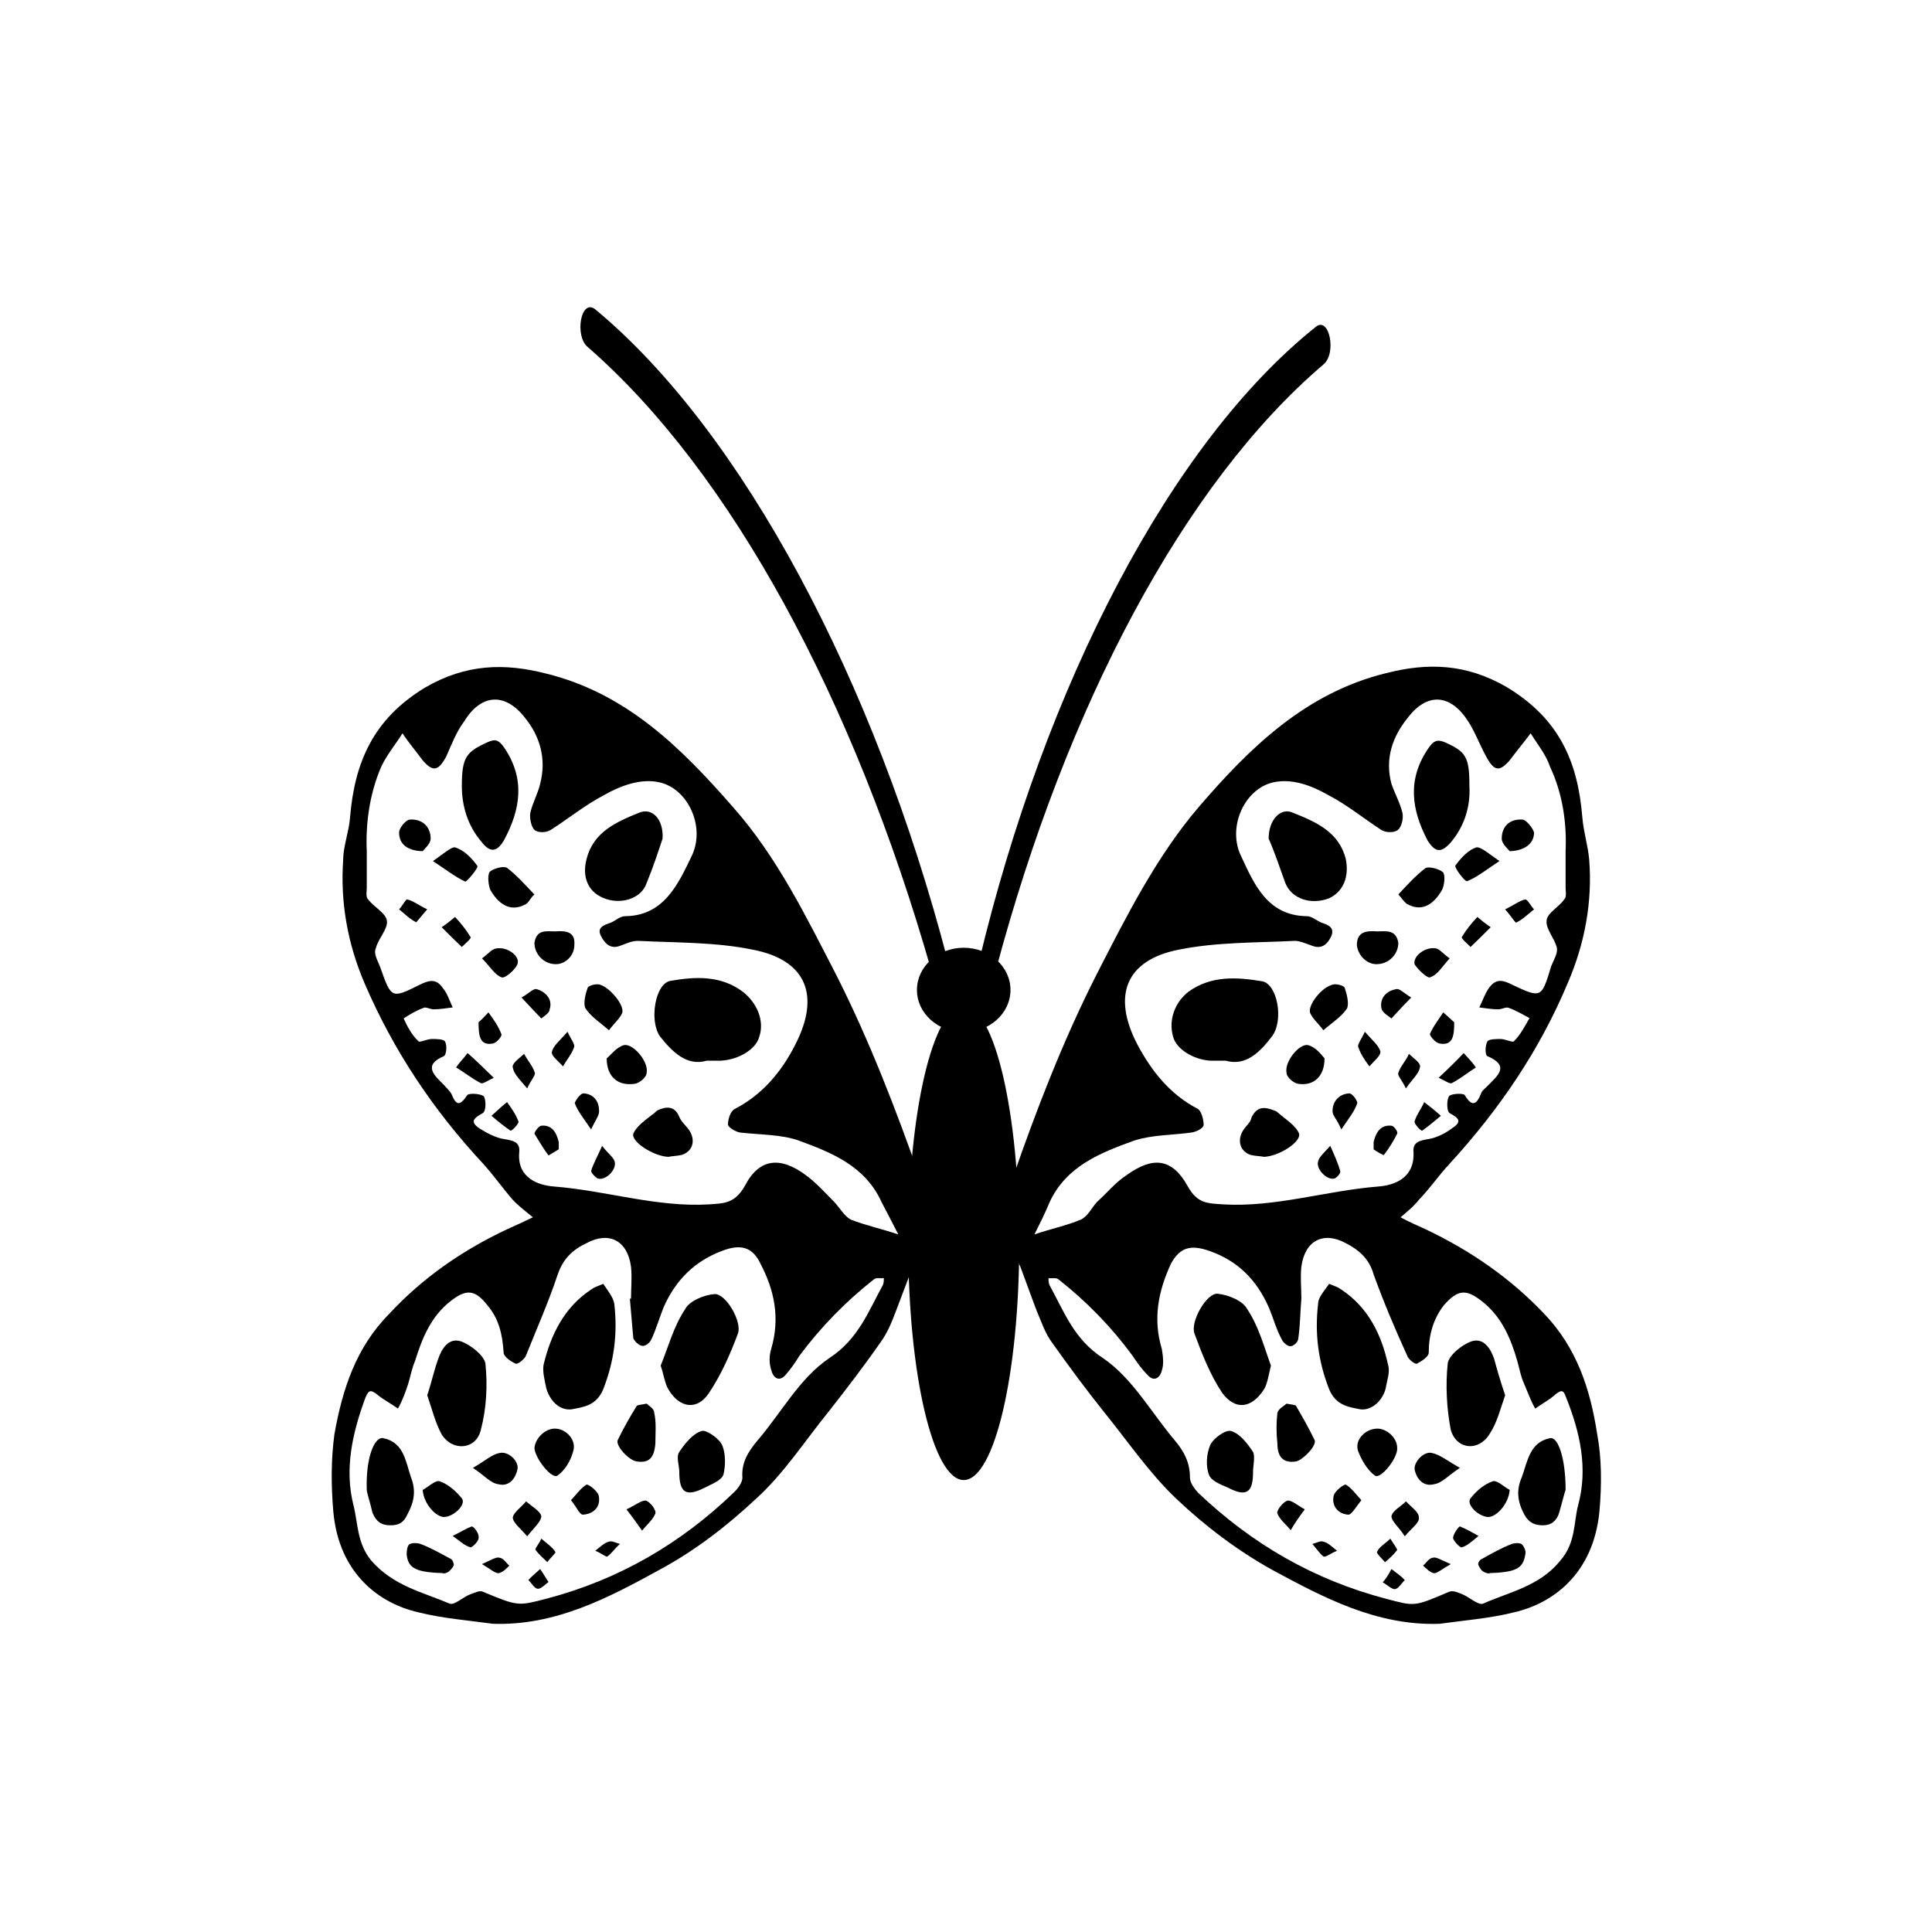 <?xml version="1.0" encoding="UTF-8"?>
<!-- Uploaded to: ICON Repo, www.svgrepo.com, Generator: ICON Repo Mixer Tools -->
<svg fill="#000000" width="800px" height="800px" version="1.1" viewBox="144 144 512 512" xmlns="http://www.w3.org/2000/svg">
 <g>
  <path d="m558.9 538.85c-0.301 0.707-0.906 3.324-1.711 6.047-0.605 2.117-2.117 3.324-4.231 3.324-2.316 0-3.828-0.707-5.039-2.922-1.816-3.426-2.117-6.449-0.605-9.875 1.512-4.231 2.117-9.168 7.356-10.277 2.219-0.605 4.231 5.238 4.231 13.703z"/>
  <path d="m476.07 534.11c0 5.543-1.812 6.648-6.648 4.133-2.117-0.906-4.434-1.812-5.039-3.426-0.91-2.422-0.605-5.644 0.301-7.762 0.805-1.914 4.133-4.231 5.543-3.828 2.418 0.707 4.332 3.324 5.844 5.543 0.605 1.309 0 3.527 0 5.34z"/>
  <path d="m544.09 538.85c-0.305 3.93-3.832 7.457-5.945 7.156-2.621-0.305-5.644-3.426-4.434-4.938 1.512-1.914 3.527-3.727 5.945-4.535 1.105-0.301 3.223 1.711 4.434 2.316z"/>
  <path d="m530.89 533c-3.223 2.117-4.734 4.031-6.852 4.332-2.617 0.707-4.531-1.105-5.137-3.828-0.301-2.117 2.519-5.039 4.637-4.434 2.012 0.402 4.129 2.117 7.352 3.93z"/>
  <path d="m538.14 560.91c1.512 0 0.301 0.301-0.605-0.203-0.906-0.301-1.41-1.207-1.715-1.91-0.301-0.504 0.305-1.414 0.809-1.613 2.719-1.512 5.34-3.023 8.059-4.031 0.906-0.301 2.117-0.301 2.621 0.102 0.605 0.605 1.211 1.914 0.906 2.719-0.605 3.731-2.418 4.738-10.074 4.938z"/>
  <path d="m516.28 551.14c-1.41-2.316-3.527-3.93-3.527-5.34 0.301-1.512 2.621-2.621 3.828-3.93 1.414 1.512 3.43 2.82 3.43 4.231 0.301 1.414-2.016 2.922-3.731 5.039z"/>
  <path d="m504.79 541.57c-1.508 1.812-2.617 3.93-3.523 3.828-2.621-0.203-4.434-2.215-3.828-5.039 0.301-1.211 2.621-3.023 3.223-2.922 1.512 0.906 2.621 2.519 4.129 4.133z"/>
  <path d="m489.78 543.99c-1.715 2.316-2.82 3.93-3.727 5.539-1.109-1.41-2.922-2.82-3.527-4.434-0.305-0.805 1.512-3.121 2.719-3.426 1.109-0.098 2.519 1.211 4.535 2.32z"/>
  <path d="m535.82 551.04c-1.812 1.512-3.023 2.621-4.434 3.023-0.504 0.102-2.016-1.512-2.316-2.418 0-1.109 1.512-3.125 1.812-3.125 1.312 0.504 2.824 1.312 4.938 2.519z"/>
  <path d="m512.75 559.81c1.816 1.41 2.723 2.012 3.527 2.922-0.805 0.805-1.711 2.316-2.621 2.418-0.906 0-2.117-1.211-3.223-1.812 0.805-0.91 1.41-1.816 2.316-3.527z"/>
  <path d="m528.47 558.5c-2.316 1.312-3.527 2.418-4.434 2.418-1.105-0.199-2.016-1.207-2.922-2.016 0.906-0.703 1.512-2.012 2.723-2.113 0.805-0.203 2.016 0.602 4.633 1.711z"/>
  <path d="m512.45 551.75c0.906 1.512 1.812 2.621 1.812 3.023-0.906 1.207-2.113 2.316-3.223 3.223-0.906-1.008-2.316-2.418-2.117-2.719 0.605-1.41 2.117-2.117 3.527-3.527z"/>
  <path d="m498.34 554.97c-1.816 0.707-3.023 1.816-3.629 1.512-1.109-0.906-2.016-2.316-2.922-3.324 1.207-0.301 2.117-0.906 2.922-0.605 1.211 0.305 2.117 1.211 3.629 2.418z"/>
  <path d="m241.2 538.85c0 0.707 0.906 3.324 1.512 6.047 0.906 2.117 2.117 3.324 4.734 3.324 2.316 0 3.527-0.707 4.535-2.922 1.812-3.324 2.316-6.348 0.906-9.875-1.41-4.231-1.914-9.168-7.254-10.277-2.418-0.605-4.738 5.238-4.434 13.703z"/>
  <path d="m324.02 534.11c0 5.543 1.812 6.648 6.75 4.133 1.715-0.91 4.336-1.816 4.938-3.43 0.605-2.316 0.605-5.644-0.301-7.758-0.805-1.914-4.332-4.231-5.441-3.828-2.418 0.707-4.434 3.324-5.945 5.543-0.906 1.309 0 3.527 0 5.34z"/>
  <path d="m256.01 538.85c0.305 3.93 3.832 7.457 5.945 7.156 2.621-0.305 5.644-3.426 4.434-4.938-1.512-1.816-3.523-3.731-5.945-4.535-1.105-0.301-3.223 1.711-4.434 2.316z"/>
  <path d="m269.31 533c3.227 2.117 4.637 4.031 6.754 4.332 2.621 0.707 4.434-1.211 5.039-3.828 0.605-2.117-2.316-5.039-4.734-4.434-2.121 0.402-3.832 2.117-7.059 3.93z"/>
  <path d="m261.95 560.91c-1.512 0-0.301 0.301 0.605-0.203 0.605-0.301 1.41-1.207 1.715-1.91 0-0.504-0.301-1.512-0.906-1.715-2.621-1.41-5.242-2.922-7.961-3.93-0.809-0.301-2.32-0.301-2.922 0.102-0.605 0.504-0.707 1.812-0.707 2.719 0.402 3.731 2.519 4.738 10.176 4.938z"/>
  <path d="m283.72 551.14c1.812-2.316 3.727-3.93 3.727-5.34-0.301-1.41-2.617-2.621-4.027-3.93-1.211 1.512-3.227 2.82-3.527 4.231 0 1.414 2.016 2.922 3.828 5.039z"/>
  <path d="m295.31 541.57c1.512 1.812 2.316 3.93 3.223 3.828 2.922-0.203 4.734-2.215 4.133-5.039-0.301-1.211-2.621-3.023-3.223-2.922-1.516 0.906-2.625 2.519-4.133 4.133z"/>
  <path d="m310.02 543.99c1.812 2.316 2.922 3.93 4.133 5.644 1.207-1.516 2.918-2.926 3.523-4.539 0.301-0.906-1.41-3.125-2.519-3.426-1.207-0.098-2.719 1.211-5.137 2.32z"/>
  <path d="m263.97 551.04c2.117 1.512 3.223 2.621 4.734 3.023 0.305 0.102 2.117-1.512 2.117-2.418 0.305-1.109-1.207-3.121-1.812-3.121-1.41 0.5-2.621 1.309-5.039 2.516z"/>
  <path d="m287.14 559.81c-1.512 1.41-2.316 2.012-3.121 2.922 0.906 0.805 1.512 2.215 2.519 2.316 0.906 0 2.016-1.211 2.82-1.812-0.605-0.809-1.008-1.715-2.219-3.426z"/>
  <path d="m271.73 558.5c2.215 1.312 3.426 2.418 4.332 2.418 1.211-0.203 2.117-1.211 2.922-2.016-0.906-0.703-1.512-2.012-2.723-2.113-0.805-0.203-2.016 0.602-4.531 1.711z"/>
  <path d="m287.45 551.75c-0.605 1.512-1.812 2.621-1.512 3.023 0.906 1.211 2.117 2.215 3.125 3.223 0.605-1.008 2.316-2.418 2.117-2.719-0.91-1.41-2.121-2.117-3.731-3.527z"/>
  <path d="m301.75 554.97c1.812 0.707 2.922 1.812 3.223 1.512 1.211-0.906 2.121-2.316 3.328-3.324-1.207-0.301-2.117-0.906-2.922-0.605-1.207 0.305-2.117 1.211-3.629 2.418z"/>
  <path d="m525.55 574.32c-16.625 0.605-30.832-6.953-44.434-14.309-9.07-5.039-17.633-11.488-25.293-18.742-7.152-6.75-12.797-15.113-19.246-23.074-4.836-6.043-9.371-12.191-13.805-18.438-1.812-2.418-2.82-5.543-4.031-8.363-1.508-3.93-2.922-7.961-4.332-11.688-1.207-2.926-4.129-6.25-3.625-8.566 1.512-4.836-0.305-9.773 1.512-14.711 6.348-18.34 13.402-36.578 22.168-53.906 7.957-15.52 15.918-31.441 27.203-44.641 13.504-15.719 28.312-30.23 49.574-35.469 10.984-2.82 21.262-2.621 32.145 3.727 13.805 8.367 18.742 19.652 19.949 34.465 0.301 3.828 1.512 7.559 1.812 11.184 0.906 11.285-1.211 22.371-5.644 32.648-7.457 17.836-18.137 33.555-31.336 47.961-2.918 3.125-5.234 6.551-8.156 9.574-1.414 1.812-3.125 3.121-4.84 4.633 2.215 1.211 4.332 2.117 6.551 3.125 11.688 5.543 22.371 12.797 31.539 22.469 8.664 9.07 12.191 20.051 14.008 31.84 1.211 6.551 1.211 13.402 0.605 20.453-1.617 16.73-12.496 24.488-22.676 26.805-6.449 1.613-13.199 2.117-19.648 3.023zm33.352-204.85c0.305-6.754-0.602-14.812-4.129-22.27-1.008-3.125-3.324-5.945-5.141-8.867-1.711 2.316-3.828 4.836-5.539 7.152-2.723 3.125-4.133 2.926-6.25-1.004-1.711-3.125-2.922-6.449-4.734-9.273-4.637-7.254-10.781-7.859-16.023-1.008-4.031 4.938-6.144 10.883-4.332 17.531 0.906 2.621 2.316 5.141 2.922 7.758 0.301 1.512-0.301 3.727-1.211 4.434-0.906 0.805-3.223 0.805-4.434 0-4.633-3.019-9.066-6.644-14.102-9.266-4.434-2.519-9.574-4.434-14.512-3.324-7.656 1.711-12.293 11.988-8.465 19.648 3.426 7.356 6.953 15.719 17.434 15.82 1.211 0 2.621 1.211 3.828 1.715 1.715 0.602 3.527 1.207 2.621 3.523-0.906 1.914-2.316 3.629-5.039 2.621-1.715-0.605-3.527-1.414-4.836-1.312-10.277 0.504-20.555 0.305-30.531 2.316-14.008 2.719-17.836 12.09-10.984 25.191 3.828 7.152 8.664 13.199 16.02 17.027 0.906 0.605 1.512 2.719 1.512 4.231 0 0.805-1.812 1.812-3.223 2.016-5.039 0.707-10.48 0.605-15.113 2.117-8.969 3.227-18.035 6.754-22.469 16.324-1.211 2.922-2.621 5.746-4.031 8.566 4.031-1.41 8.465-2.316 12.293-3.93 1.914-0.906 2.82-3.125 4.332-4.734 2.621-2.316 4.734-5.039 7.656-6.953 7.055-5.141 12.195-4.637 16.324 2.82 2.621 4.734 5.34 4.535 9.473 4.836 13.805 0.805 27.207-3.629 41.012-4.734 4.129-0.305 9.672-2.117 9.367-9.07-0.301-2.82 1.812-3.125 4.031-3.527 2.016-0.301 4.434-1.512 6.148-2.82 2.82-1.812 1.812-2.719-0.605-4.031-0.805-0.504-0.805-3.426-0.203-4.434 0.504-0.805 4.031-0.906 4.234-0.301 1.812 3.023 3.023 2.621 4.231-0.301 0.203-0.91 1.41-1.715 2.016-2.422 2.621-2.617 5.644-5.137-0.301-7.656-0.605-0.301-0.605-2.719 0-3.828 0.301-0.707 2.316-0.707 3.527-0.707s3.223 1.008 3.527 0.605c1.812-1.812 2.922-4.031 4.133-6.144-1.719-0.91-3.531-2.016-5.547-2.723-0.605-0.301-1.812 0.402-2.719 0.402-1.812 0-3.223-0.301-5.039-0.504 0.906-1.812 1.512-3.727 2.621-5.238 1.812-2.418 3.527-2.117 6.246-0.707 7.656 3.629 7.656 3.324 10.176-4.938 0.605-1.613 1.812-3.426 1.512-4.938-0.605-2.519-3.023-5.039-2.719-7.254 0.199-2.016 3.324-3.527 4.734-5.641 0.605-0.605 0.301-2.117 0.301-3.023v-9.773zm-70.027 118.7c-0.305 3.527-0.305 7.055-0.809 10.48 0 0.906-1.109 2.016-2.016 2.117-0.805 0.098-2.012-1.008-2.316-1.715-1.512-2.719-2.316-5.844-3.527-8.664-3.223-7.254-8.16-12.191-15.516-14.812-5.039-1.812-7.961-1.109-10.379 3.324-3.324 7.156-4.836 14.609-2.418 22.57 0.301 1.914 0.605 3.93 0 5.742-0.301 1.414-1.812 3.43-3.828 1.109-1.512-1.512-2.723-3.223-3.93-5.035-5.543-7.559-12.094-14.309-19.648-20.254-0.605-0.504-1.715-0.203-2.621-0.305 0 0.605 0 1.309 0.301 1.914 3.828 6.953 6.449 14.309 14.105 19.246 7.863 5.34 12.902 14.613 19.25 22.066 2.316 2.82 3.828 5.644 3.828 9.672 0 1.309 1.211 2.922 2.117 3.93 14.305 13.605 30.629 23.078 49.773 28.117 7.66 2.012 7.356 2.215 16.727-1.816 1.211-0.504 2.621 0.301 3.727 0.707 1.812 0.805 4.133 2.922 5.34 2.418 7.055-3.125 15.012-4.637 20.453-11.387 4.133-4.734 3.527-10.078 4.734-14.711 2.621-9.574 0.605-19.145-3.223-28.617-0.699-2.113-1.305-1.812-2.715-0.805-1.613 1.512-3.629 2.519-5.441 3.828-1.211-2.117-2.016-4.434-2.922-6.551-0.906-1.914-1.211-3.93-1.816-6.043-1.711-5.945-4.129-11.789-9.469-15.922-4.133-3.223-6.348-3.023-9.977 1.109-2.82 3.625-4.031 7.859-4.031 12.594 0 1.109-2.016 2.316-3.125 2.922-0.602 0.203-2.418-1.309-2.617-2.215-3.223-7.055-6.246-14.207-8.867-21.461-1.109-4.031-3.828-6.449-7.356-8.266-5.945-3.223-10.883-0.703-11.789 6.25-0.305 2.719 0 5.742 0 8.461z"/>
  <path d="m468.82 425.09h-4.133c-4.434-0.301-8.867-3.023-9.773-6.246-1.309-4.332 0.301-9.168 4.133-12.09 5.945-4.231 12.695-3.828 19.348-2.719 4.133 0.605 5.945 10.48 2.621 14.711-3.231 4.227-6.957 7.856-12.195 6.344z"/>
  <path d="m480.2 366.24c0-5.039 3.223-8.363 6.449-6.852 6.047 2.418 12.191 5.039 14.008 12.293 0.906 4.637-0.605 8.566-4.434 10.379-4.734 1.812-9.875 0.203-11.59-4.031-1.508-4.129-2.922-8.461-4.434-11.789z"/>
  <path d="m533.41 352.24c0.301 5.34-1.211 10.578-4.938 15.012-2.617 2.922-4.129 2.621-6.144-0.504-4.332-8.262-5.441-16.324 0.301-24.586 1.211-1.715 2.117-2.316 4.133-1.512 5.742 2.519 6.648 3.93 6.648 11.59z"/>
  <path d="m479 450.58c-0.906-0.203-2.316-0.203-3.527-0.504-2.82-0.906-3.727-3.828-2.016-6.551 0.805-1.211 2.016-2.117 2.215-3.426 1.512-3.023 3.527-2.82 6.246-1.715 0.301 0.102 0.605 0.301 0.906 0.605 1.816 1.613 4.641 3.328 5.445 5.441 0.605 2.117-5.137 5.945-9.27 6.148z"/>
  <path d="m514.57 381.05c2.316-2.519 4.637-5.039 7.152-6.953 0.906-0.605 3.828 0.203 4.734 1.109 0.605 0.906 0.305 3.426-0.301 4.637-2.621 4.531-5.844 5.641-9.27 3.727-0.906-0.605-1.41-1.613-2.316-2.519z"/>
  <path d="m495.02 424.48c0 4.836-2.922 7.356-6.953 6.75-1.105-0.102-3.121-1.711-3.121-2.922-0.605-2.922 3.324-7.758 5.641-7.356 2.117 0.504 3.629 2.621 4.434 3.527z"/>
  <path d="m494.71 417.03c-1.512-2.016-2.922-3.125-3.527-4.637-0.605-2.016 2.922-6.648 5.945-7.457 0.906-0.301 2.922 0.203 3.223 0.805 0.605 1.812 1.211 4.231 0.605 5.543-1.512 2.219-3.828 3.629-6.246 5.746z"/>
  <path d="m514.57 393.85c0 2.922-2.316 5.441-5.34 5.644-2.621 0.301-5.34-2.016-5.644-5.039 0-3.629 2.621-3.828 5.34-3.629 2.316 0 5.039-0.605 5.644 3.023z"/>
  <path d="m541.37 372.19c-3.527 2.316-5.844 4.234-8.566 5.34-0.602 0.203-3.426-3.625-3.121-4.129 1.512-2.117 3.426-4.133 5.543-4.836 1.207-0.203 3.223 1.609 6.144 3.625z"/>
  <path d="m544.09 369.57c-0.605-0.707-2.117-2.016-2.117-3.324 0-3.223 2.117-5.34 5.644-5.039 0.906 0.203 2.621 2.215 2.922 3.426-0.004 3.019-2.621 4.836-6.449 4.938z"/>
  <path d="m528.17 397.98c-2.016 2.215-3.227 4.434-5.238 5.035-0.605 0.301-3.125-2.016-4.031-3.426-0.605-2.113 2.82-4.836 5.742-4.231 0.906 0.203 1.812 1.41 3.527 2.621z"/>
  <path d="m525.25 429.62c3.223-3.023 5.039-4.836 6.648-6.551 1.211 1.41 2.316 2.418 3.223 3.828-2.117 1.309-4.031 2.922-6.348 4.133-0.602 0.305-1.711-0.602-3.523-1.41z"/>
  <path d="m529.38 414.91c0 3.527-0.301 6.246-3.828 5.644-1.207-0.203-2.617-2.016-2.617-2.519 0.906-2.117 2.316-3.828 3.527-5.742 1.207 1.008 2.316 2.113 2.918 2.617z"/>
  <path d="m539.05 389.72c-2.117 2.113-3.828 3.828-5.34 5.238-0.91-0.906-2.519-2.316-2.32-2.621 1.211-2.016 2.621-3.727 4.133-5.34 0 0 1.711 1.512 3.527 2.723z"/>
  <path d="m517.99 408.36c-2.32 2.316-3.731 3.93-5.242 5.539-0.906-0.703-2.316-1.512-2.617-2.519-0.605-2.719 1.105-4.734 3.828-5.238 0.906-0.301 2.016 1.008 4.031 2.219z"/>
  <path d="m499.45 443.32c-1.105-2.719-2.316-3.625-2.316-4.836 0-2.418 1.512-4.535 4.434-4.734 0.906 0 2.316 2.215 2.117 2.621-0.707 2.113-2.117 3.828-4.234 6.949z"/>
  <path d="m508.02 448.57v-1.914c0.605-2.519 1.812-4.637 4.734-4.332 0.605 0 1.812 1.613 1.512 2.117-0.906 1.812-2.113 3.824-3.527 5.641 0 0.199-2.113-1.008-2.719-1.512z"/>
  <path d="m525.85 439.7c-2.016 1.711-3.527 2.922-4.938 3.93-0.305 0.199-2.32-1.914-2.016-2.519 0.605-1.914 1.812-3.324 2.519-5.039 1.207 0.906 2.617 2.016 4.434 3.629z"/>
  <path d="m505.7 417.43c2.016 2.316 3.828 3.731 4.129 5.34 0 1.109-1.812 2.519-2.922 3.828-1.211-1.613-2.316-3.223-2.922-5.039-0.402-0.703 0.805-2.113 1.715-4.129z"/>
  <path d="m496.53 447.66c1.211 2.719 2.117 4.734 2.621 6.648 0.301 0.504-0.906 1.812-1.512 2.016-2.016 0.504-4.938-2.519-4.332-4.535 0.301-1.207 1.41-2.113 3.223-4.129z"/>
  <path d="m516.58 432.45c-0.906-2.016-2.316-3.426-2.012-4.133 0.605-1.812 2.117-3.324 2.82-5.039 1.211 1.211 3.223 2.418 2.922 3.527-0.301 1.812-2.016 3.125-3.731 5.644z"/>
  <path d="m542.88 384.98c2.316-1.109 3.828-2.316 5.34-2.621 0.605 0 1.512 1.812 2.316 2.621-1.512 1.211-2.922 2.621-4.734 3.527-0.301 0-1.41-1.812-2.922-3.527z"/>
  <path d="m496.23 484.23c1.512 0.605 2.418 0.906 3.223 1.512 7.156 4.738 10.684 11.992 12.395 19.953 0.605 1.914-0.301 4.129-0.605 6.144-0.805 3.426-3.828 6.047-6.75 5.644-2.922-0.605-6.449-0.91-8.262-5.34-2.922-7.457-3.828-14.812-2.922-22.574 0-1.812 1.711-3.523 2.922-5.34z"/>
  <path d="m480.81 505.9c-0.605 2.418-0.906 4.738-1.812 6.25-3.223 5.039-7.559 5.742-11.082 1.008-3.227-4.84-5.344-10.281-7.359-15.723-1.207-3.121 3.227-10.879 6.148-10.578s6.75 1.914 7.859 4.133c3.023 4.531 4.434 9.973 6.246 14.91z"/>
  <path d="m542.88 513.76c-1.211 3.426-2.117 7.254-4.133 10.277-2.922 4.738-8.766 4.133-10.277-1.105-1.105-5.746-1.41-11.891-0.805-17.637 0.301-2.113 3.727-4.938 6.348-5.844 3.223-1.008 5.039 2.016 5.945 4.637 0.805 3.023 1.711 6.047 2.922 9.672z"/>
  <path d="m484.94 515.98c1.512 0.301 2.316 0.301 2.519 0.605 1.715 2.922 3.426 5.945 4.938 9.07 0.602 1.508-3.227 5.336-4.938 5.641-3.125 0.504-4.938-0.91-4.938-4.738-0.301-2.719-0.301-5.543 0-8.16 0.301-1.109 1.812-1.816 2.418-2.418z"/>
  <path d="m508.62 522.62c2.621-0.301 5.644 2.316 5.644 5.039 0.301 2.621-4.438 8.566-5.949 7.356-2.016-1.512-3.527-4.133-4.434-6.551-0.906-2.82 1.816-5.641 4.738-5.844z"/>
  <path d="m254.9 571.29c-10.18-2.316-21.059-10.074-22.57-26.699-0.605-7.156-0.605-13.906 0.301-20.559 2.117-11.789 5.644-22.871 14.508-31.84 8.969-9.672 19.547-16.93 31.336-22.469 2.316-1.008 4.434-2.016 6.75-3.125-1.809-1.512-3.625-2.82-5.336-4.633-2.621-3.023-5.039-6.449-7.859-9.574-13.301-14.309-23.781-30.027-31.438-47.863-4.434-10.375-6.449-21.359-5.644-32.645 0-3.629 1.512-7.356 1.812-11.184 1.211-14.812 6.246-26.199 19.852-34.461 10.883-6.348 21.16-6.551 32.145-3.727 21.262 5.238 35.77 19.648 49.574 35.469 11.586 13.094 19.348 29.016 27.309 44.434 8.766 17.328 15.816 35.668 22.266 54.008 1.715 5.039 0 9.977 1.41 14.711 0.504 2.316-2.316 5.641-3.426 8.566-1.41 3.727-2.922 7.758-4.434 11.688-1.105 2.922-2.316 5.945-4.129 8.363-4.332 6.246-9.07 12.395-13.805 18.438-6.449 7.961-11.789 16.324-19.246 23.074-7.656 7.152-16.121 13.703-25.492 18.742-13.402 7.356-27.609 14.914-44.234 14.309-6.449-0.906-13.199-1.41-19.648-3.023zm-13.703-192.05c0 1.008-0.301 2.418 0.301 3.023 1.512 2.117 4.734 3.629 5.039 5.742 0.301 2.215-2.316 4.734-2.922 7.254-0.707 1.512 0.504 3.324 1.105 4.938 2.926 8.262 2.926 8.566 10.18 4.938 2.922-1.512 4.734-1.812 6.449 0.707 1.207 1.41 1.812 3.426 2.617 5.137-1.812 0.203-3.223 0.504-5.039 0.504-0.906 0-2.117-0.707-2.621-0.402-2.012 0.707-3.824 1.812-5.336 2.82 0.906 2.016 2.113 4.336 3.93 6.047 0.301 0.402 2.316-0.605 3.527-0.605 1.211 0 3.223 0 3.527 0.707 0.602 1.109 0.301 3.527-0.305 3.828-5.644 2.418-2.621 5.039 0 7.656 0.605 0.707 1.512 1.512 2.016 2.422 1.207 2.922 2.117 3.324 4.133 0.301 0.301-0.605 3.527-0.504 4.434 0.301 0.605 1.008 0.605 3.93-0.301 4.434-2.316 1.309-3.527 2.215-0.906 4.031 2.113 1.309 4.43 2.519 6.445 2.82 2.418 0.406 4.434 0.707 4.129 3.527-0.602 6.953 5.242 8.766 9.273 9.07 13.906 1.109 27.105 5.543 41.012 4.734 3.828-0.301 6.75-0.102 9.473-4.836 3.824-7.457 9.469-7.961 16.32-2.82 2.617 1.914 5.035 4.633 7.356 6.953 1.512 1.609 2.719 3.828 4.434 4.734 4.133 1.613 8.465 2.519 12.594 3.93-1.41-2.82-2.922-5.644-4.434-8.566-4.332-9.57-13.199-13.098-21.965-16.32-4.535-1.613-10.18-1.512-15.52-2.117-1.211-0.203-2.922-1.211-3.223-2.016 0-1.512 0.605-3.629 1.812-4.231 7.356-3.828 12.395-9.875 16.02-17.027 6.75-13.098 2.922-22.469-11.285-25.191-9.773-2.016-20.051-1.816-30.125-2.32-1.812-0.102-3.324 0.707-5.039 1.309-2.621 1.008-4.133-0.805-5.039-2.621-1.207-2.312 0.91-2.918 2.621-3.523 1.211-0.504 2.418-1.715 3.828-1.715 10.176-0.102 14.008-8.465 17.531-15.82 3.832-7.656-0.805-17.934-8.461-19.645-4.836-1.109-10.176 0.805-14.609 3.324-5.039 2.621-9.473 6.246-14.207 9.27-1.211 0.805-3.426 0.805-4.332 0-0.809-0.707-1.312-3.023-1.113-4.434 0.605-2.719 2.016-5.141 2.621-7.758 1.715-6.551 0-12.594-4.031-17.531-5.34-6.856-11.688-6.25-16.121 1.004-2.117 2.824-3.324 6.148-4.734 9.273-2.117 3.93-3.527 4.129-6.25 1.004-1.711-2.316-3.828-4.836-5.34-7.152-1.812 2.922-4.129 5.644-5.641 8.867-3.227 7.457-4.133 15.516-3.828 22.27v9.773zm70.027 100.46c-0.906-6.953-5.844-9.473-11.789-6.25-3.828 1.816-6.246 4.234-7.656 8.363-2.418 7.254-5.543 14.309-8.363 21.363-0.305 0.906-2.117 2.418-2.723 2.215-1.41-0.605-3.223-1.914-3.223-2.922-0.305-4.734-1.211-8.969-4.332-12.594-3.227-4.133-5.543-4.332-9.676-1.109-5.34 4.133-7.656 10.078-9.473 15.922-0.906 2.113-1.207 4.129-1.812 6.043-0.703 2.117-1.512 4.434-2.719 6.551-1.812-1.309-3.828-2.316-5.644-3.828-1.41-1.008-2.016-1.309-2.922 0.805-3.527 9.473-5.641 19.043-3.223 28.617 1.211 4.734 0.906 10.078 4.734 14.711 5.945 6.75 13.402 8.262 20.758 11.387 1.211 0.504 3.527-1.715 5.34-2.418 1.211-0.402 2.621-1.211 3.527-0.707 9.371 3.93 9.371 3.727 16.828 1.812 19.145-5.039 35.57-14.609 49.574-28.113 1.109-1.004 2.316-2.719 2.316-3.926-0.301-4.031 1.512-6.852 3.828-9.676 6.449-7.457 11.285-16.727 19.246-22.066 7.656-5.039 10.277-12.293 14.105-19.246 0.301-0.605 0.301-1.309 0.301-1.914-0.902 0.102-2.012-0.199-2.617 0.305-7.555 5.945-14.105 12.695-19.75 20.254-1.105 1.812-2.316 3.523-3.625 5.035-2.016 2.32-3.527 0.305-3.828-1.207-0.605-1.812-0.605-3.828 0-5.742 2.316-7.961 0.906-15.316-2.922-22.57-2.117-4.434-5.34-5.141-10.078-3.324-7.254 2.719-12.293 7.656-15.516 14.91-1.109 2.719-2.016 5.945-3.324 8.664-0.305 0.707-1.516 1.812-2.422 1.613-0.805-0.102-2.016-1.211-2.316-2.016-0.301-3.426-0.605-6.953-0.906-10.48h0.301c0-2.719 0.305-5.742 0-8.461z"/>
  <path d="m331.28 425.09h3.828c4.734-0.301 9.168-3.023 10.078-6.246 1.512-4.332-0.605-9.168-4.434-12.09-5.844-4.336-12.594-3.934-19.043-2.824-4.031 0.605-5.742 10.48-2.82 14.711 3.426 4.332 7.254 7.961 12.391 6.449z"/>
  <path d="m319.59 366.24c0.301-5.039-2.719-8.363-6.246-6.852-5.945 2.418-12.09 5.039-13.906 12.293-1.207 4.637 0.305 8.566 4.434 10.277 4.434 1.914 10.078 0.305 11.488-3.93 1.711-4.129 3.121-8.461 4.231-11.789z"/>
  <path d="m266.39 352.24c0 5.34 1.512 10.578 5.34 15.012 2.215 2.82 4.031 2.519 5.844-0.605 4.434-8.262 5.644-16.324 0-24.586-1.211-1.715-2.117-2.316-4.031-1.512-5.941 2.621-7.152 4.031-7.152 11.691z"/>
  <path d="m321.1 450.58c0.906-0.203 2.016-0.203 3.527-0.504 2.922-0.906 3.828-3.828 2.016-6.551-0.809-1.207-2.016-2.117-2.621-3.527-1.211-3.023-3.527-2.82-5.844-1.715-0.203 0.203-0.504 0.406-0.805 0.707-2.016 1.613-4.637 3.328-5.543 5.441-0.605 2.117 5.238 5.945 9.27 6.148z"/>
  <path d="m285.63 381.05c-2.519-2.621-4.633-5.039-7.254-7.055-0.906-0.602-3.828 0.203-4.637 1.109-0.602 1.008-0.301 3.527 0.203 4.738 2.621 4.535 5.945 5.742 9.473 3.727 0.906-0.605 1.105-1.613 2.215-2.519z"/>
  <path d="m304.78 424.48c0 4.836 2.922 7.356 7.356 6.75 1.211-0.102 3.227-1.711 3.227-2.922 0.605-2.922-3.527-7.758-5.945-7.356-2.016 0.504-3.527 2.621-4.637 3.527z"/>
  <path d="m305.38 417.03c1.512-2.016 2.922-3.125 3.527-4.637 0.605-2.016-3.223-6.648-5.945-7.457-0.906-0.301-2.922 0.203-3.223 0.809-0.605 1.711-1.211 4.231-0.605 5.441 1.512 2.316 3.828 3.727 6.246 5.844z"/>
  <path d="m285.63 393.85c0 2.922 2.316 5.441 5.238 5.644 2.621 0.301 5.34-2.016 5.34-5.039 0.301-3.629-2.316-3.828-5.039-3.629-2.414 0-4.934-0.605-5.539 3.023z"/>
  <path d="m258.73 372.19c3.527 2.316 5.945 4.231 8.566 5.441 0.301 0.203 3.527-3.629 3.223-4.133-1.512-2.113-3.527-4.231-5.945-4.934-0.906-0.203-2.922 1.609-5.844 3.625z"/>
  <path d="m256.01 369.57c0.605-0.707 2.117-2.016 2.117-3.324 0-3.223-2.316-5.34-5.644-5.039-1.008 0.203-2.719 2.215-2.719 3.426 0 3.019 2.117 4.836 6.246 4.938z"/>
  <path d="m271.73 397.98c2.117 2.117 3.426 4.434 5.238 5.039 0.906 0.301 3.527-2.016 4.133-3.426 0.906-2.117-2.621-4.836-5.644-4.231-1.211 0.199-2.016 1.406-3.727 2.617z"/>
  <path d="m274.85 429.62c-3.125-3.023-4.938-4.836-6.953-6.551-0.906 1.312-2.113 2.422-3.023 3.832 2.117 1.207 4.133 2.922 6.551 4.129 0.504 0.305 1.715-0.602 3.426-1.41z"/>
  <path d="m270.82 414.91c0 3.527 0.301 6.246 3.727 5.644 1.211-0.203 2.621-2.117 2.316-2.519-0.801-2.117-2.012-3.828-3.422-5.742-0.906 1.008-2.016 2.113-2.621 2.617z"/>
  <path d="m261.05 389.72c2.117 2.113 3.828 3.828 5.34 5.238 0.91-0.906 2.621-2.316 2.32-2.621-1.211-2.016-2.621-3.727-4.133-5.34 0 0-1.711 1.512-3.527 2.723z"/>
  <path d="m282.21 408.36c2.117 2.316 3.727 3.93 5.238 5.543 0.906-0.707 2.215-1.512 2.215-2.418 0.906-2.719-1.211-4.734-3.426-5.34-0.801-0.305-1.91 1.004-4.027 2.215z"/>
  <path d="m300.65 443.32c1.211-2.621 2.117-3.629 2.117-4.836 0-2.418-1.211-4.535-4.133-4.734-0.906 0-2.316 2.215-2.316 2.621 0.805 2.113 2.215 3.828 4.332 6.949z"/>
  <path d="m292.08 448.57v-1.914c-0.605-2.519-1.812-4.637-4.633-4.332-0.605 0-1.812 1.613-1.812 2.117 1.211 1.914 2.316 3.93 3.727 5.742 0 0.098 1.812-1.109 2.719-1.613z"/>
  <path d="m274.25 439.7c2.117 1.812 3.527 2.922 5.039 3.93 0.301 0.203 2.316-1.914 2.117-2.418-0.707-1.914-1.812-3.426-3.023-5.141-1.211 0.906-2.316 2.016-4.133 3.629z"/>
  <path d="m294.4 417.43c-2.012 2.316-3.828 3.731-4.129 5.34-0.305 1.008 1.812 2.519 2.922 3.832 0.906-1.613 2.316-3.223 2.922-5.039 0.402-0.707-0.805-2.117-1.715-4.133z"/>
  <path d="m303.57 447.66c-1.211 2.719-2.32 4.734-2.922 6.648 0 0.504 1.211 1.812 1.812 2.016 2.117 0.605 5.039-2.418 4.434-4.535-0.402-1.207-1.812-2.113-3.324-4.129z"/>
  <path d="m283.72 432.45c0.906-2.117 2.215-3.426 2.016-4.133-0.504-1.812-2.016-3.324-2.82-5.039-1.312 1.211-3.324 2.519-3.023 3.629 0.301 1.711 1.711 3.023 3.828 5.543z"/>
  <path d="m257.22 384.98c-2.316-1.109-3.828-2.316-5.34-2.621-0.402 0-1.309 1.812-2.117 2.621 1.512 1.211 2.719 2.519 4.535 3.426 0 0.102 1.41-1.711 2.922-3.426z"/>
  <path d="m303.87 484.23c-1.512 0.605-2.418 0.906-3.223 1.512-7.156 4.738-10.684 11.992-12.598 19.953-0.301 1.914 0.305 4.129 0.707 6.144 0.906 3.324 3.527 6.047 6.75 5.644 3.023-0.605 6.551-0.91 8.363-5.34 2.922-7.457 3.828-14.812 2.922-22.672-0.301-1.715-1.711-3.426-2.922-5.242z"/>
  <path d="m319.09 505.9c0.805 2.418 1.109 4.734 2.016 6.246 2.922 5.039 7.656 5.742 10.781 1.008 3.227-4.836 5.644-10.277 7.66-15.719 1.211-3.125-3.223-10.781-6.246-10.48-2.723 0.203-6.652 1.816-7.762 4.035-3.023 4.531-4.434 9.973-6.449 14.91z"/>
  <path d="m257.22 513.76c1.211 3.426 2.117 7.254 3.828 10.379 2.922 4.637 9.172 4.031 10.379-1.207 1.512-5.742 1.812-11.891 1.211-17.633-0.406-2.117-3.93-4.941-6.551-5.848-3.223-1.008-5.039 2.016-5.945 4.637-1.109 3.023-1.711 6.047-2.922 9.672z"/>
  <path d="m315.36 515.98c-1.41 0.301-2.32 0.301-2.621 0.602-1.812 2.922-3.527 5.945-5.039 9.07-0.602 1.512 2.922 5.34 5.039 5.644 3.227 0.504 4.637-0.91 4.938-4.738 0-2.719 0.301-5.543-0.301-8.16 0-1.109-1.41-1.816-2.016-2.418z"/>
  <path d="m291.48 522.62c-2.719-0.301-5.539 2.316-5.844 5.039 0 2.621 4.637 8.566 6.144 7.356 2.117-1.512 3.527-4.133 4.133-6.449 0.906-2.922-1.812-5.742-4.434-5.945z"/>
  <path d="m414.11 473.45c0 34.672-6.586 62.777-14.711 62.777s-14.711-28.105-14.711-62.777c0-34.668 6.586-62.773 14.711-62.773s14.711 28.105 14.711 62.773"/>
  <path d="m411.79 406.35c0 6.176-5.551 11.184-12.395 11.184s-12.395-5.008-12.395-11.184c0-6.18 5.551-11.188 12.395-11.188s12.395 5.008 12.395 11.188"/>
  <path d="m492.7 230.62c-38.391 30.633-71.742 94.816-89.273 168.27-1.211 5.641 3.223 7.152 4.434 2.418 18.742-70.434 49.977-129.28 86.855-160.71 3.629-3.023 1.512-12.898-2.016-9.977z"/>
  <path d="m301.75 225.98c38.996 32.344 74.059 98.344 93.406 172.61 1.512 5.742-2.922 7.055-4.434 2.316-20.352-71.238-52.898-131.8-90.984-164.95-3.527-2.922-1.816-12.996 2.012-9.973z"/>
 </g>
</svg>